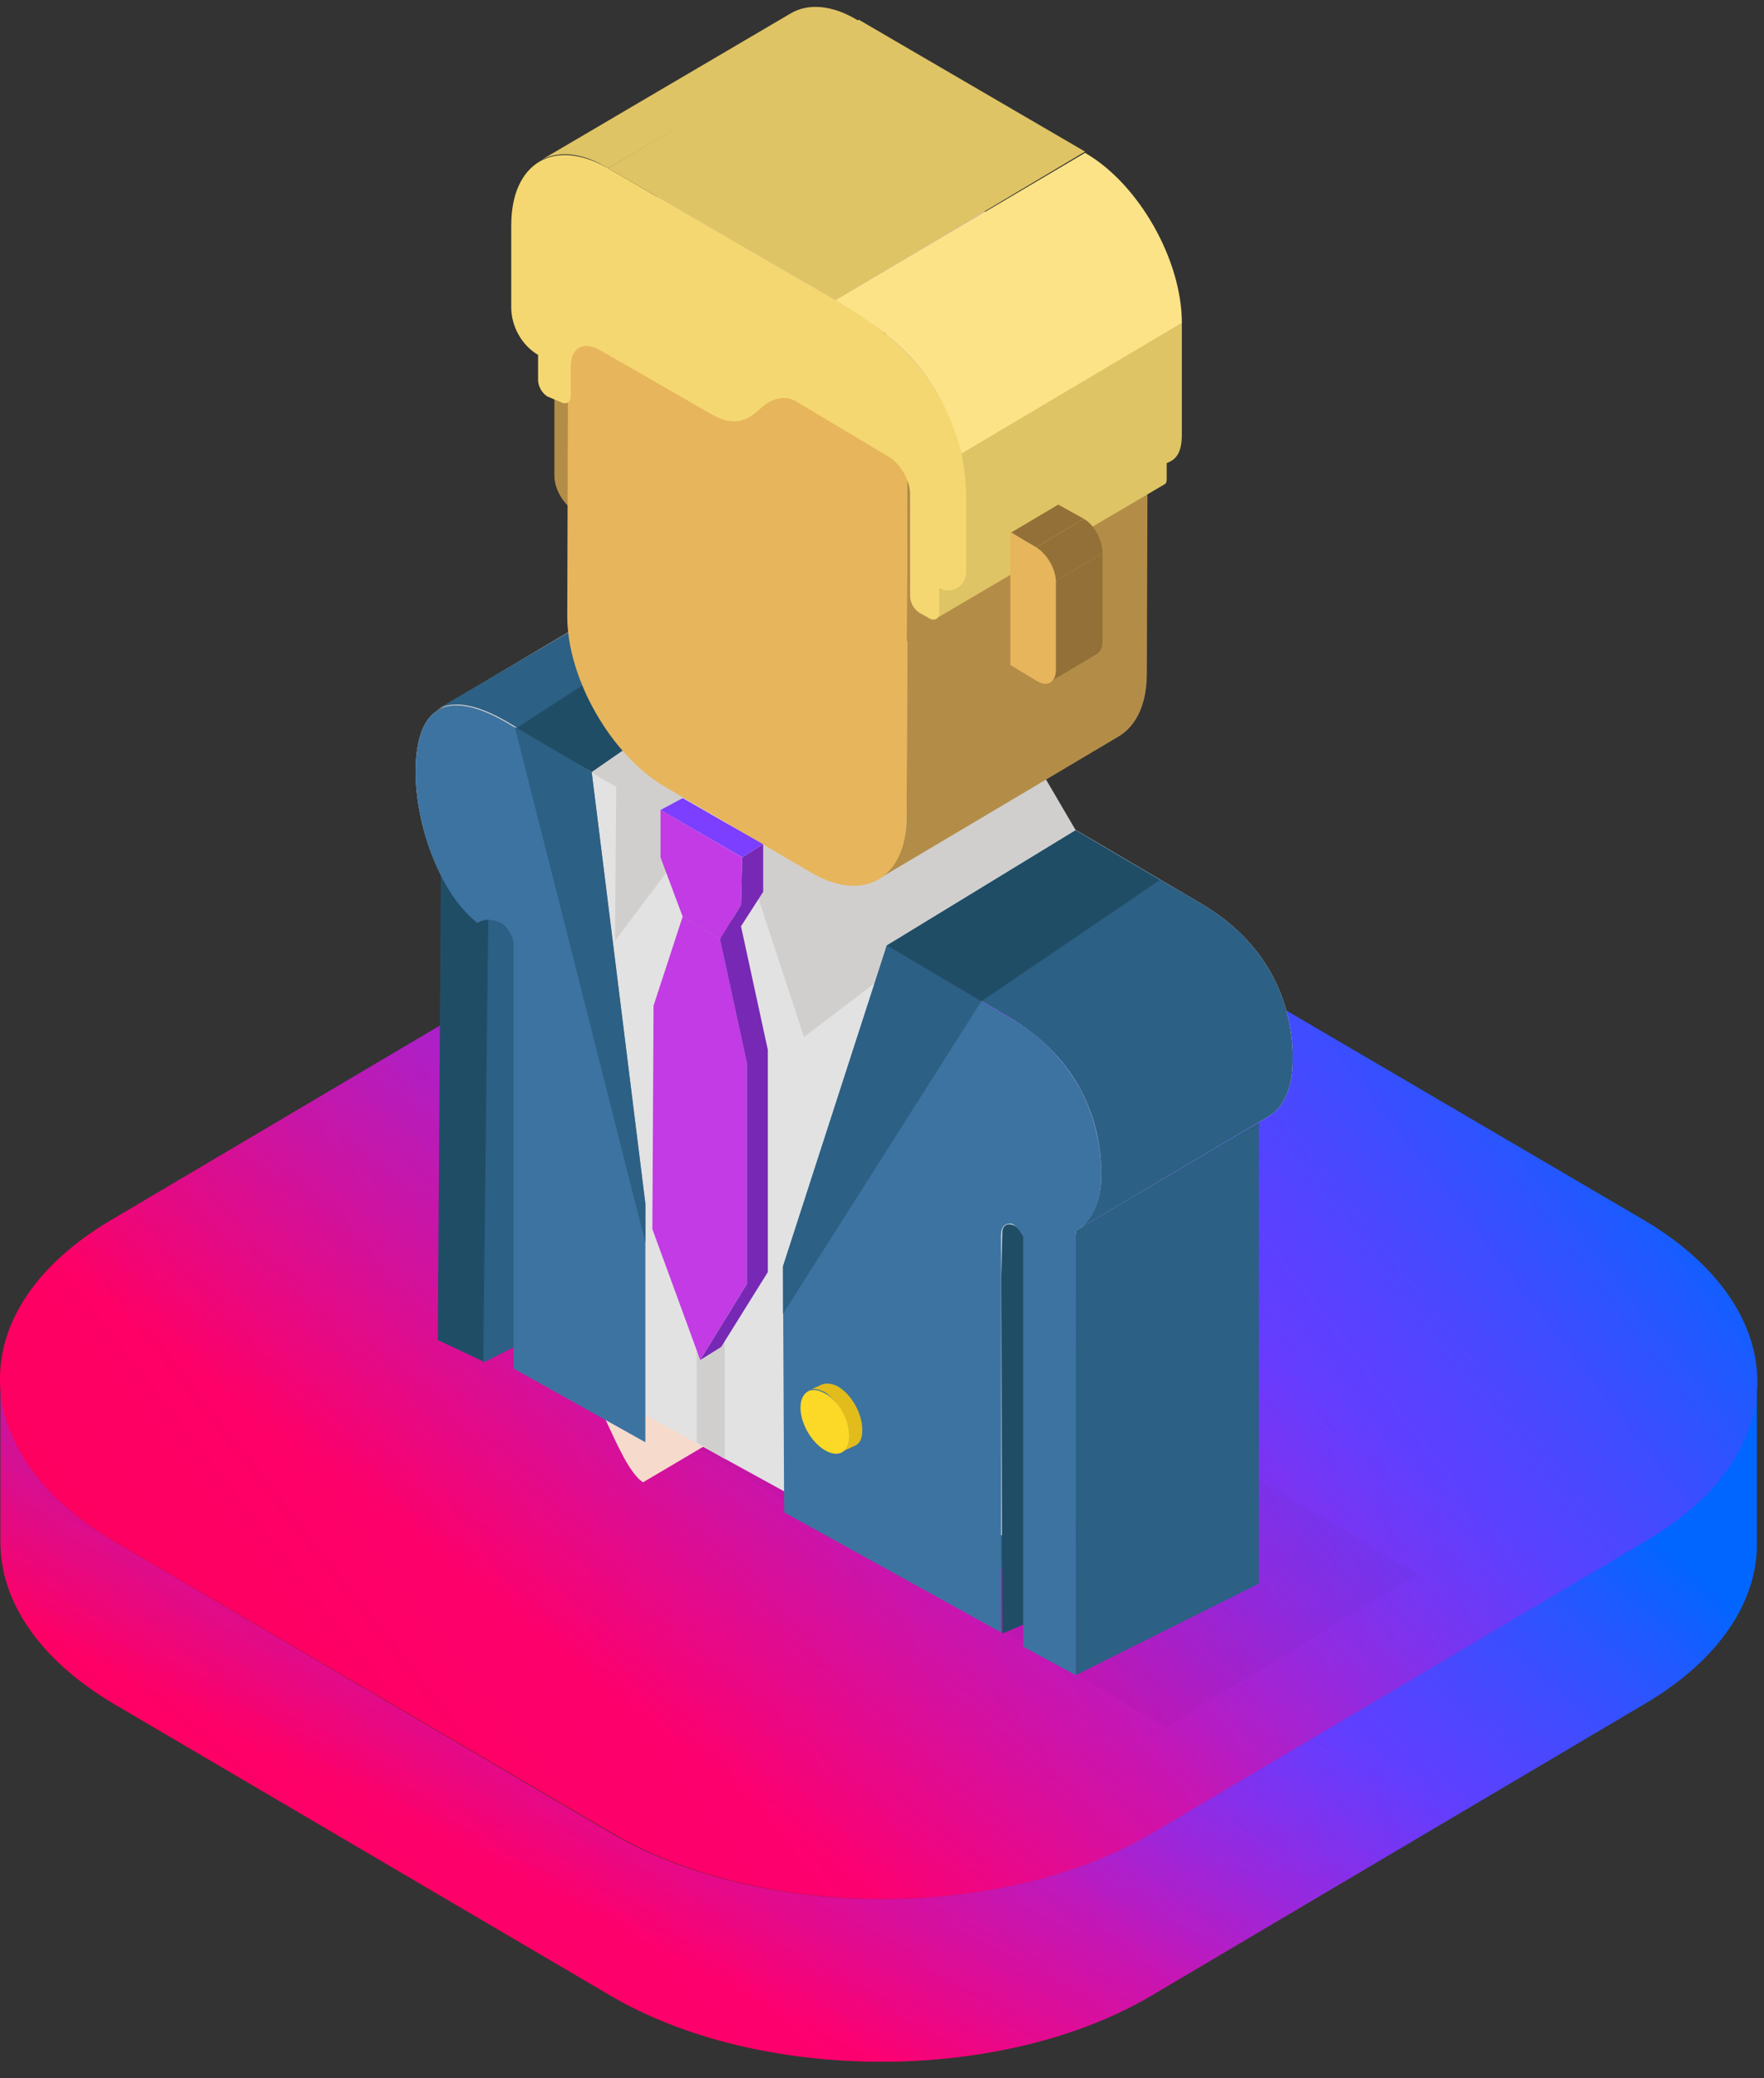 <?xml version="1.0" encoding="UTF-8"?> <svg xmlns="http://www.w3.org/2000/svg" width="90" height="106" viewBox="0 0 90 106" fill="none"><rect x="0" y="0" width="90" height="106" fill="#333333" stroke="none"/> <path d="M83.921 78.59L58.811 93.44C51.194 97.986 38.758 97.986 31.083 93.44L5.794 78.59C1.927 76.287 0.023 73.317 0.023 70.347C0.023 73.135 0.023 75.862 0.023 78.651C0.023 81.621 1.927 84.591 5.794 86.894L31.083 101.744C38.758 106.29 51.194 106.29 58.811 101.744L83.921 86.894C87.729 84.651 89.633 81.681 89.633 78.772C89.633 75.984 89.633 73.256 89.633 70.468C89.633 73.438 87.729 76.347 83.921 78.59Z" fill="url(#paint0_linear)"></path> <path d="M83.921 78.59L58.811 93.44C51.194 97.986 38.758 97.986 31.083 93.44L5.794 78.59C1.927 76.287 0.023 73.317 0.023 70.347C0.023 73.135 0.023 75.862 0.023 78.651C0.023 81.621 1.927 84.591 5.794 86.894L31.083 101.744C38.758 106.29 51.194 106.29 58.811 101.744L83.921 86.894C87.729 84.651 89.633 81.681 89.633 78.772C89.633 75.984 89.633 73.256 89.633 70.468C89.633 73.438 87.729 76.347 83.921 78.59Z" fill="url(#paint1_linear)"></path> <path d="M83.861 62.225C91.537 66.771 91.596 74.105 83.98 78.59L58.87 93.44C51.254 97.986 38.818 97.986 31.142 93.44L5.794 78.59C-1.882 74.044 -1.941 66.71 5.675 62.225L30.785 47.375C38.401 42.829 50.837 42.829 58.513 47.375L83.861 62.225Z" fill="url(#paint2_linear)"></path> <path d="M83.861 62.225C91.537 66.771 91.596 74.105 83.98 78.59L58.87 93.44C51.254 97.986 38.818 97.986 31.142 93.44L5.794 78.59C-1.882 74.044 -1.941 66.71 5.675 62.225L30.785 47.375C38.401 42.829 50.837 42.829 58.513 47.375L83.861 62.225Z" fill="url(#paint3_linear)"></path> <g opacity="0.15"> <path opacity="0.15" d="M72.318 80.287L59.465 88.106L24.121 67.013L36.973 59.194L72.318 80.287Z" fill="#050505"></path> </g> <path fill-rule="evenodd" clip-rule="evenodd" d="M33.998 41.314V64.771L24.656 69.499V46.83L33.998 41.314Z" fill="#2C6084"></path> <path fill-rule="evenodd" clip-rule="evenodd" d="M24.954 43.072L24.656 69.438L22.336 68.347C22.336 68.347 22.514 41.496 22.514 41.314L27.988 44.041L24.954 43.072Z" fill="#204D66"></path> <path d="M42.685 35.192L35.664 31.07C33.998 30.1 32.868 29.979 32.094 30.403L22.276 36.222C22.99 35.798 24.18 35.919 25.846 36.889L32.868 41.011C33.284 41.253 33.641 41.253 33.939 41.132L43.757 35.313C43.519 35.434 43.102 35.434 42.685 35.192Z" fill="#D1CFCD"></path> <path fill-rule="evenodd" clip-rule="evenodd" d="M22.336 36.162L31.737 30.648L38.104 33.678L32.332 37.859L30.19 39.374L25.906 36.829C24.24 35.859 23.109 35.738 22.336 36.162Z" fill="#2C6084"></path> <path fill-rule="evenodd" clip-rule="evenodd" d="M34.415 31.919L38.104 33.676L32.392 37.855L30.19 39.369L26.263 37.189L34.415 31.919Z" fill="#204D66"></path> <path d="M43.042 42.405L52.86 36.586L52.801 39.374L43.042 45.193V42.405Z" fill="#AE9A90"></path> <path d="M44.233 31.495L34.415 37.314L43.043 42.405L52.86 36.587L44.233 31.495Z" fill="#F6DBCC"></path> <path d="M29.416 70.525L39.234 69.437C40.067 68.953 41.258 69.014 42.626 69.8L32.808 75.602C31.499 74.756 30.309 69.981 29.416 70.525Z" fill="#F6DBCC"></path> <path fill-rule="evenodd" clip-rule="evenodd" d="M49.171 81.136L58.989 75.317L59.168 61.559L49.112 78.348L49.171 81.136Z" fill="#2C6084"></path> <path d="M50.54 78.53L53.455 77.318L52.86 61.741L51.075 61.377L48.874 70.893L50.54 78.53Z" fill="#D1CFCD"></path> <path fill-rule="evenodd" clip-rule="evenodd" d="M51.135 83.319L52.979 82.531L53.039 62.165L51.432 61.498L51.075 62.407L51.135 83.319Z" fill="#204D66"></path> <path d="M29 12.743L41.258 5.47L58.573 15.714L46.315 22.927L29 12.743Z" fill="#CDB7AA"></path> <path d="M39.056 20.523L51.789 13.009C51.67 13.069 51.551 13.13 51.492 13.191C51.313 13.372 51.075 13.554 50.837 13.675L38.104 21.251C38.342 21.13 38.52 20.948 38.758 20.766C38.877 20.645 38.937 20.584 39.056 20.523Z" fill="#351504"></path> <path fill-rule="evenodd" clip-rule="evenodd" d="M28.108 66.225V58.346L49.112 70.529L49.171 81.136L28.227 69.438L28.108 66.225Z" fill="#204D66"></path> <path d="M21.205 39.374C21.205 36.526 22.395 34.829 25.906 36.889L32.927 41.011C33.76 41.496 34.415 41.072 34.415 40.162V39.132L43.042 43.799V45.254C43.042 46.224 43.697 47.375 44.53 47.86L51.551 51.982C55.062 54.042 56.193 57.134 56.193 59.982C56.193 63.559 52.325 64.286 52.325 63.498C52.325 62.952 51.968 62.649 51.789 62.528C51.432 62.346 51.135 62.467 51.135 62.892C51.135 62.892 50.718 80.409 50.718 81.378C50.718 82.954 49.35 81.196 49.35 81.196L28.167 69.559C27.274 69.074 26.263 68.468 26.263 67.256C26.263 66.225 26.263 48.102 26.263 48.102C26.263 47.739 25.965 47.193 25.608 47.011C24.894 46.648 24.418 47.011 24.418 47.011C22.336 45.496 21.205 41.92 21.205 39.374Z" fill="#E2E2E2"></path> <path d="M35.545 43.617H36.973V74.408L35.545 73.56V43.617Z" fill="#D1CFCD"></path> <path d="M36.259 41.496L31.38 47.981L31.44 40.102L32.689 39.253L36.259 41.496Z" fill="#D1CFCD"></path> <path d="M52.801 39.375C52.801 40.345 53.455 41.496 54.288 41.981L61.31 46.103C64.582 48.042 65.832 50.891 65.951 53.618C65.951 53.8 65.951 53.922 65.951 54.103C65.951 55.498 65.475 56.528 64.701 56.952L54.883 62.771C55.657 62.286 56.133 61.316 56.193 59.922C56.193 57.073 55.002 53.982 51.551 51.921L44.53 47.8C43.697 47.315 43.042 46.163 43.042 45.194L52.801 39.375Z" fill="#F2F2F2"></path> <path d="M37.449 42.041L41.02 52.891L54.883 42.344L52.86 38.89L37.449 42.041Z" fill="#D1CFCD"></path> <path d="M30.607 20.038V26.828L29.297 26.04C28.762 25.736 28.286 24.948 28.286 24.282V19.796C28.286 19.129 28.762 18.887 29.297 19.19L30.607 20.038Z" fill="#B38D48"></path> <path d="M46.315 22.95L46.256 41.617C46.256 43.193 45.72 44.284 44.828 44.829L57.085 37.556C57.978 37.011 58.513 35.92 58.513 34.344L58.573 15.678L46.315 22.95Z" fill="#B38D48"></path> <path d="M46.315 22.951L46.256 41.617C46.256 44.83 44.054 46.102 41.317 44.466L33.879 40.102C31.142 38.466 28.941 34.587 28.941 31.435L29 12.769L46.315 22.951Z" fill="#E7B55C"></path> <path d="M27.512 8.221L40.305 0.705C41.198 0.159 42.447 0.22 43.816 1.068L31.023 8.584C29.654 7.736 28.405 7.675 27.512 8.221Z" fill="#DFC465"></path> <path d="M47.505 23.98L47.862 31.253C47.862 31.435 47.803 31.556 47.743 31.556L59.406 24.707C59.525 24.647 59.525 24.526 59.525 24.404V23.616C60.06 23.435 60.298 23.01 60.298 22.162V16.404L47.505 23.98Z" fill="#DFC465"></path> <path d="M31.023 8.581L43.816 1.005L55.359 7.732L42.626 15.309L31.023 8.581Z" fill="#DFC465"></path> <path d="M42.626 15.312C46.851 17.675 49.112 20.888 49.29 25.009V29.192C49.29 29.919 48.517 30.343 47.922 29.98V31.252C47.922 31.555 47.684 31.677 47.446 31.555L46.91 31.252C46.613 31.07 46.434 30.707 46.434 30.404V25.191C46.434 24.524 45.958 23.676 45.363 23.312L40.603 20.463C39.949 20.1 39.294 20.403 38.877 20.767C38.282 21.312 37.568 21.918 36.2 21.07L30.607 17.857C29.774 17.372 29.119 17.736 29.119 18.706V20.221C29.119 20.524 28.881 20.645 28.643 20.524L27.929 20.221C27.631 20.039 27.453 19.675 27.453 19.372V18.1C26.62 17.615 26.084 16.645 26.084 15.675V11.493C26.084 8.281 28.286 7.008 31.023 8.584L42.626 15.312Z" fill="#F4D770"></path> <path d="M42.626 15.312L55.359 7.796C58.097 9.372 60.298 13.251 60.298 16.464L49.052 23.132C47.981 18.949 45.601 17.07 42.626 15.312Z" fill="#FDE387"></path> <path d="M53.812 29.672V34.146C53.812 34.448 53.693 34.69 53.515 34.81L55.955 33.36C56.133 33.239 56.252 33.057 56.252 32.695V28.222L53.812 29.672Z" fill="#937037"></path> <path d="M51.551 27.184L53.991 25.736L55.3 26.46L52.86 27.908L51.551 27.184Z" fill="#937037"></path> <path d="M52.86 27.911L55.3 26.463C55.836 26.765 56.252 27.549 56.252 28.212L53.812 29.66C53.812 28.996 53.396 28.273 52.86 27.911Z" fill="#937037"></path> <path d="M52.86 27.918C53.396 28.221 53.872 29.009 53.872 29.676V34.162C53.872 34.828 53.396 35.071 52.86 34.707L51.551 33.919V27.13L52.86 27.918Z" fill="#E7B55C"></path> <path d="M36.735 47.887L37.806 47.224L35.902 46.138L34.831 46.741L36.735 47.887Z" fill="#585858"></path> <path d="M34.831 46.748L33.344 51.294L33.284 62.689L35.724 69.356L38.104 65.477V54.203L36.735 47.9L34.831 46.748Z" fill="#C23BE4"></path> <path d="M38.104 65.486V54.213L36.735 47.909L37.806 46.152L37.866 43.727L38.937 43.06V45.485L37.806 47.243L39.175 53.546V64.88L36.795 68.698L35.724 69.365L38.104 65.486Z" fill="#7728B5"></path> <path d="M37.866 43.724L38.937 43.06L34.831 40.708L33.701 41.311L37.866 43.724Z" fill="#7C3EFF"></path> <path d="M33.701 41.311V43.73L34.831 46.754L36.735 47.903L37.806 46.149L37.866 43.73L33.701 41.311Z" fill="#C23BE4"></path> <path fill-rule="evenodd" clip-rule="evenodd" d="M56.193 59.922C56.193 57.073 55.002 53.982 51.551 51.921L45.244 48.224L54.883 42.344L61.31 46.102C64.582 48.042 65.832 50.891 65.951 53.618C65.951 53.8 65.951 53.921 65.951 54.103C65.951 55.497 65.475 56.528 64.701 56.952L54.883 62.77C55.657 62.346 56.193 61.316 56.193 59.922Z" fill="#2C6084"></path> <path fill-rule="evenodd" clip-rule="evenodd" d="M64.225 57.255V80.772L54.883 85.439V62.771L64.225 57.255Z" fill="#2C6084"></path> <path fill-rule="evenodd" clip-rule="evenodd" d="M54.883 85.44L52.206 83.985V63.074C52.206 63.074 51.849 62.407 51.551 62.407C51.254 62.407 51.075 62.589 51.075 63.013C51.075 63.498 51.075 83.258 51.075 83.258L40.008 77.136L39.948 64.589L45.244 48.224L51.908 52.163C51.908 52.163 53.812 53.194 55.121 55.558C55.717 56.649 56.193 58.225 56.193 59.922C56.193 62.225 54.883 62.771 54.883 62.771V85.44Z" fill="#3D73A0"></path> <path fill-rule="evenodd" clip-rule="evenodd" d="M21.205 39.374C21.205 36.526 22.395 34.829 25.906 36.889L30.19 39.435L32.927 61.437V73.56L26.203 69.802C26.203 68.771 26.203 48.163 26.203 48.163C26.203 47.8 25.906 47.254 25.549 47.072C24.835 46.709 24.359 47.072 24.359 47.072C22.336 45.496 21.205 41.92 21.205 39.374Z" fill="#3D73A0"></path> <path d="M41.852 70.65C42.09 70.529 42.388 70.529 42.745 70.71C43.459 71.133 43.995 72.098 43.995 72.942C43.995 73.364 43.876 73.606 43.638 73.726L42.983 74.028C43.221 73.907 43.34 73.606 43.34 73.244C43.34 72.46 42.745 71.434 42.09 71.012C41.733 70.831 41.436 70.771 41.198 70.952L41.852 70.65Z" fill="#E2BC1B"></path> <path d="M42.09 71.072C41.377 70.65 40.841 71.012 40.841 71.796C40.841 72.58 41.377 73.546 42.09 73.968C42.804 74.39 43.34 74.028 43.34 73.244C43.34 72.46 42.804 71.434 42.09 71.072Z" fill="#FCD827"></path> <path fill-rule="evenodd" clip-rule="evenodd" d="M50.064 51.072L39.948 67.013V64.589L45.244 48.224L50.064 51.072Z" fill="#2C6084"></path> <path fill-rule="evenodd" clip-rule="evenodd" d="M50.064 51.073L59.168 44.89L54.883 42.344L45.244 48.224L50.064 51.073Z" fill="#204D66"></path> <path fill-rule="evenodd" clip-rule="evenodd" d="M32.927 61.377V63.377L26.263 37.071L30.19 39.375L32.927 61.377Z" fill="#2C6084"></path> <defs> <linearGradient id="paint0_linear" x1="68.526" y1="88.318" x2="51.435" y2="121.79" gradientUnits="userSpaceOnUse"> <stop stop-color="#0066FF"></stop> <stop offset="0.688" stop-color="#FF0000"></stop> </linearGradient> <linearGradient id="paint1_linear" x1="87.761" y1="80.954" x2="30.536" y2="148.778" gradientUnits="userSpaceOnUse"> <stop stop-color="#0066FF"></stop> <stop offset="0.38" stop-color="#FA00FF" stop-opacity="0.49"></stop> <stop offset="1" stop-color="#FF00D6" stop-opacity="0.34"></stop> </linearGradient> <linearGradient id="paint2_linear" x1="68.538" y1="71.27" x2="37.49" y2="111.312" gradientUnits="userSpaceOnUse"> <stop stop-color="#0066FF"></stop> <stop offset="0.688" stop-color="#FF0000"></stop> </linearGradient> <linearGradient id="paint3_linear" x1="87.783" y1="60.081" x2="2.221" y2="126.86" gradientUnits="userSpaceOnUse"> <stop stop-color="#0066FF"></stop> <stop offset="0.38" stop-color="#FA00FF" stop-opacity="0.49"></stop> <stop offset="1" stop-color="#FF00D6" stop-opacity="0.34"></stop> </linearGradient> </defs> </svg> 